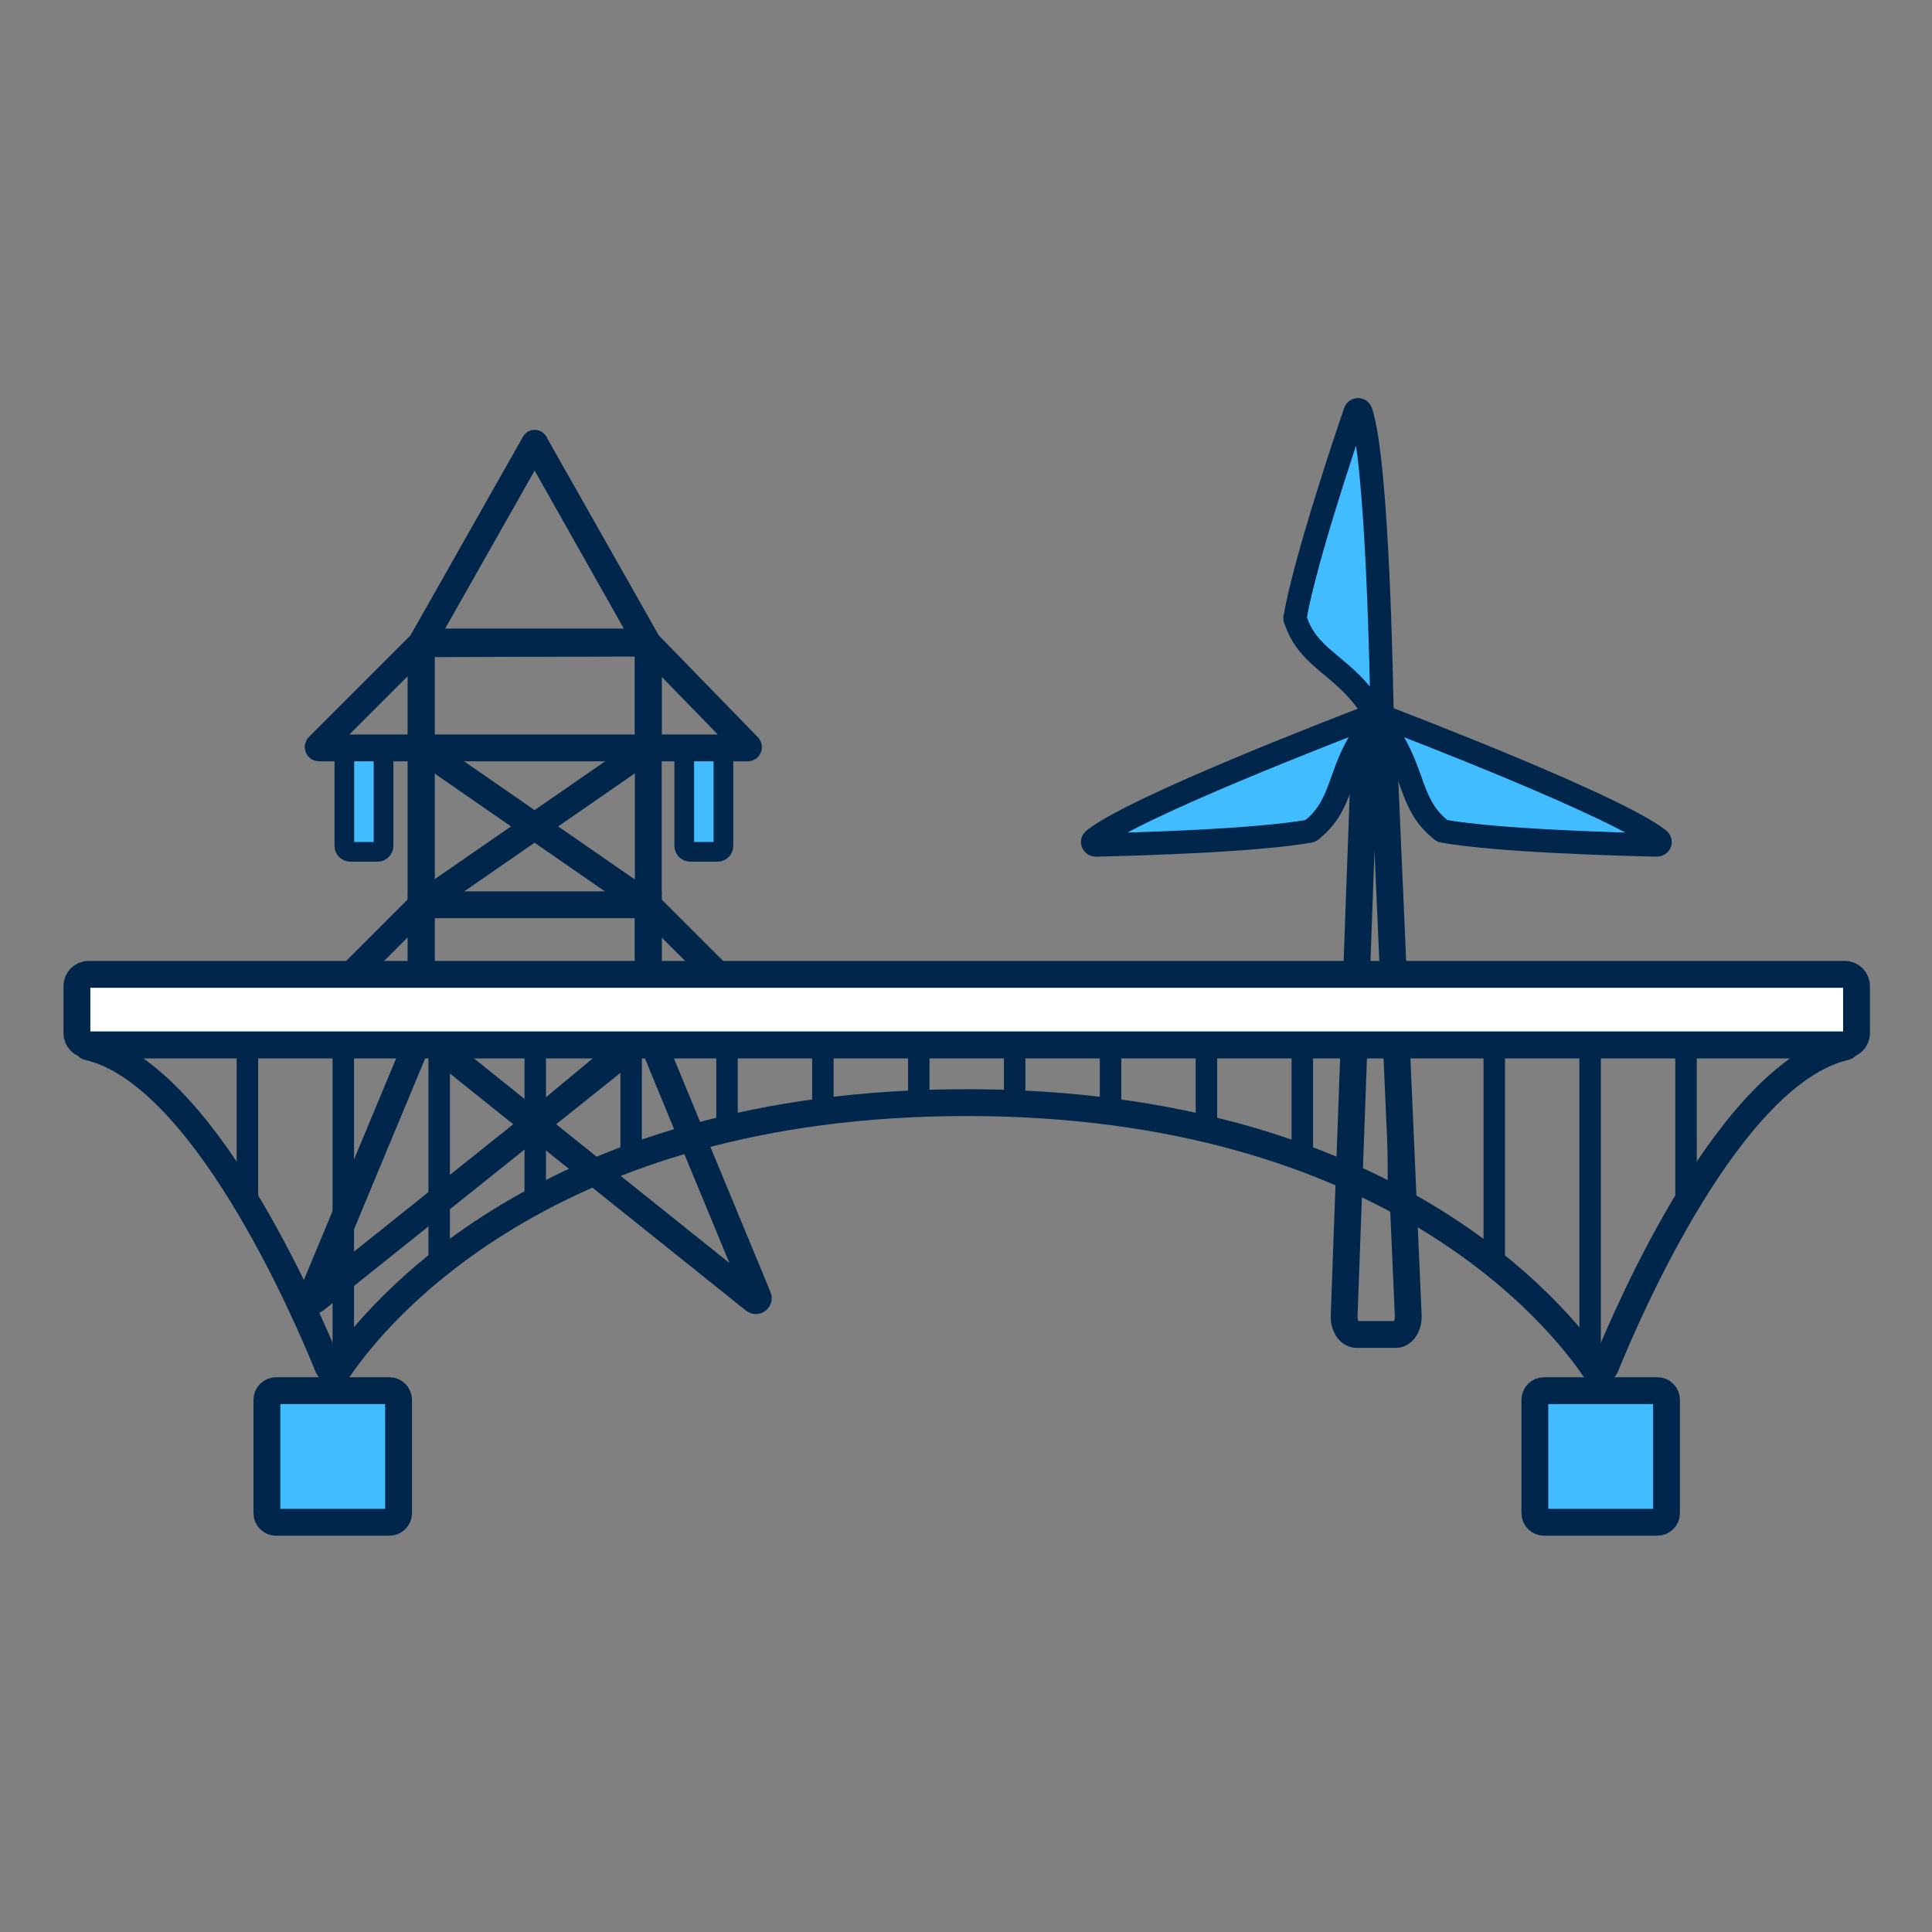 <?xml version="1.0" encoding="UTF-8"?>
<svg width="1080px" height="1080px" viewBox="0 0 1080 1080" version="1.1" xmlns="http://www.w3.org/2000/svg" xmlns:xlink="http://www.w3.org/1999/xlink">
    <rect x="0" y="0" width="1080" height="1080" fill="#808080" stroke="none"/>
    <title>energodiagnostika</title>
    <g id="energodiagnostika" stroke="none" stroke-width="1" fill="none" fill-rule="evenodd">
        <g id="app-mmm-04" transform="translate(43, 229)" stroke="#00274B">
            <g id="Group-2" transform="translate(567.758, 0)" stroke-linecap="round">
                <path d="M161.842,171.375 C161.542,153.975 159.442,29.675 150.042,1.275 C149.442,-0.425 147.342,-0.425 146.742,1.275 C140.842,18.475 118.542,84.975 113.142,116.475 C113.042,117.075 113.442,117.575 113.742,118.375 C119.242,134.475 131.942,140.575 143.842,152.275 C148.242,156.575 154.342,163.375 160.142,173.475 C160.942,172.475 161.842,171.775 161.842,171.375 Z" id="Path" stroke-width="13" fill="#40BCFF" fill-rule="nonzero"></path>
                <path d="M156.542,170.975 C140.242,177.175 24.242,221.775 0.742,240.275 C-0.658,241.375 0.042,243.375 1.842,243.375 C20.042,242.975 90.142,241.175 121.542,235.575 C122.142,235.475 122.542,234.875 123.142,234.375 C136.442,223.675 137.742,209.675 144.642,194.475 C147.142,188.875 151.442,180.875 159.042,171.975 C157.842,171.375 156.942,170.775 156.542,170.975 Z" id="Path" stroke-width="13" fill="#40BCFF" fill-rule="nonzero"></path>
                <path d="M160.742,170.975 C177.042,177.175 293.042,221.775 316.542,240.275 C317.942,241.375 317.242,243.375 315.442,243.375 C297.242,242.975 227.142,241.175 195.742,235.575 C195.142,235.475 194.742,234.875 194.142,234.375 C180.842,223.675 179.542,209.675 172.642,194.475 C170.142,188.875 165.842,180.875 158.242,171.975 C159.442,171.375 160.342,170.775 160.742,170.975 Z" id="Path" stroke-width="13" fill="#40BCFF" fill-rule="nonzero"></path>
                <path d="M154.842,173.375 L159.842,173.375 C161.042,173.375 161.942,174.675 162.042,176.375 L176.442,506.275 C176.742,512.075 173.542,516.975 169.542,516.975 L152.742,516.975 L147.542,516.975 C143.542,516.975 140.342,512.175 140.642,506.375 L152.642,176.375 C152.742,174.675 153.642,173.375 154.842,173.375 Z" id="Path" stroke-width="15"></path>
            </g>
            <g id="Group-4" transform="translate(123.356, 18.775)">
                <path d="M132.544,-2.84217094e-14 L70.144,110.2 C69.444,111.4 69.044,112.8 69.044,114.2 L69.044,328.2 C69.044,329.3 68.844,330.3 68.444,331.3 L7.644,477.3 C7.144,478.6 8.644,479.7 9.744,478.9 L196.044,329.9" id="Path" stroke-width="15" stroke-linecap="round" fill-rule="nonzero"></path>
                <path d="M69.144,329.9 L132.544,380.7 L255.344,479 C256.444,479.9 257.944,478.7 257.444,477.4 C257.444,477.4 196.044,329.4 196.044,328.3 L196.044,114.3 C196.044,112.9 195.644,111.5 194.944,110.3 L132.544,0.1 L195.544,111.7 C153.944,111.7 112.444,111.7 70.844,111.7" id="Path" stroke-width="15" stroke-linecap="round" fill-rule="nonzero"></path>
                <rect id="Rectangle" stroke-width="15" stroke-linecap="round" fill-rule="nonzero" x="69.144" y="258" width="126.9" height="69.8"></rect>
                <path d="M193.944,170.3 L71.144,170.3 C70.044,170.3 69.144,169.4 69.144,168.3 L69.144,113.1 C69.144,112 70.044,111.1 71.144,111.1 L194.044,111.1 C195.144,111.1 196.044,112 196.044,113.1 L196.044,168.3 C195.944,169.4 195.044,170.3 193.944,170.3 Z" id="Path" stroke-width="15" stroke-linecap="round" fill-rule="nonzero"></path>
                <path d="M69.144,327.8 L0.444,327.8 C0.044,327.8 -0.156,327.3 0.144,327 L69.144,258 L195.944,170.3 L251.644,170.3 C252.044,170.3 252.144,169.9 251.944,169.6 L195.544,111.6 L69.044,112.1 L11.644,169.5 C11.344,169.8 11.544,170.3 11.944,170.3 L69.044,170.3 L195.944,258.1 L264.744,326.9 C265.144,327.3 264.844,327.9 264.344,327.9 L195.944,327.9 L129.244,383.3" id="Path" stroke-width="15" stroke-linecap="round"></path>
                <line x1="69.144" y1="176.5" x2="69.144" y2="264.1" id="Path" stroke-width="15" fill="#FFFFFF" fill-rule="nonzero" stroke-linecap="round"></line>
                <path d="M216.144,175.6 L216.144,225.1 C216.144,226.9 217.644,228.4 219.444,228.4 L234.744,228.4 C236.544,228.4 238.044,226.9 238.044,225.1 L238.044,175.6 C238.044,173.8 236.544,172.3 234.744,172.3 L219.444,172.3 C217.644,172.3 216.144,173.8 216.144,175.6 Z" id="Path" stroke-width="11" fill="#40BCFF" fill-rule="nonzero"></path>
                <path d="M26.144,175.6 L26.144,225.1 C26.144,226.9 27.644,228.4 29.444,228.4 L44.744,228.4 C46.544,228.4 48.044,226.9 48.044,225.1 L48.044,175.6 C48.044,173.8 46.544,172.3 44.744,172.3 L29.444,172.3 C27.644,172.3 26.144,173.8 26.144,175.6 Z" id="Path" stroke-width="11" fill="#40BCFF" fill-rule="nonzero"></path>
            </g>
            <g id="Group-3" transform="translate(0, 315.675)" stroke-width="15">
                <path d="M106.2,237.8 L106.2,301.2 C106.2,304 108.5,306.3 111.3,306.3 L174.7,306.3 C177.5,306.3 179.8,304 179.8,301.2 L179.8,237.8 C179.8,235 177.5,232.7 174.7,232.7 L111.3,232.7 C108.5,232.7 106.2,235 106.2,237.8 Z" id="Path" fill="#40BCFF" fill-rule="nonzero"></path>
                <path d="M815,237.8 L815,301.2 C815,304 817.3,306.3 820.1,306.3 L883.5,306.3 C886.3,306.3 888.6,304 888.6,301.2 L888.6,237.8 C888.6,235 886.3,232.7 883.5,232.7 L820.1,232.7 C817.3,232.7 815,235 815,237.8 Z" id="Path" fill="#40BCFF" fill-rule="nonzero"></path>
                <path d="M854.5,219.2 C867.4,187.4 924.5,55.2 988.6,40.5 C989.2,40.4 989.1,39.4 988.5,39.4 L6.3,39.4 C5.7,39.4 5.6,40.3 6.2,40.5 C70.3,55.2 127.4,187.4 140.3,219.2 C141.4,222 145.2,222.4 146.9,219.9 C166.4,191.2 262.1,71.7 497.4,71.7 C732.7,71.7 828.3,191.3 847.9,219.9 C849.6,222.4 853.4,222 854.5,219.2 Z" id="Path"></path>
                <path d="M0,32.9 L0,6.5 C0,2.9 2.9,0 6.5,0 L988.3,0 C991.9,0 994.8,2.9 994.8,6.5 L994.8,32.9 C994.8,36.5 991.9,39.4 988.3,39.4 L6.5,39.4 C2.9,39.4 0,36.5 0,32.9 Z" id="Path" fill="#FFFFFF" fill-rule="nonzero"></path>
            </g>
            <g id="Group" transform="translate(94.8, 355.075)" stroke-width="12">
                <line x1="107.7" y1="0" x2="107.7" y2="122.5" id="Path"></line>
                <line x1="161.4" y1="0" x2="161.4" y2="87.2" id="Path"></line>
                <line x1="215" y1="0" x2="215" y2="63.1" id="Path"></line>
                <line x1="268.6" y1="0" x2="268.6" y2="48.7" id="Path"></line>
                <line x1="322.2" y1="0" x2="322.2" y2="38.8" id="Path"></line>
                <line x1="375.8" y1="0" x2="375.8" y2="35.8" id="Path"></line>
                <line x1="429.4" y1="0" x2="429.4" y2="32.5" id="Path"></line>
                <line x1="483" y1="0" x2="483" y2="38.8" id="Path"></line>
                <line x1="536.6" y1="0" x2="536.6" y2="47.2" id="Path"></line>
                <line x1="590.2" y1="0" x2="590.2" y2="59.2" id="Path"></line>
                <line x1="643.9" y1="0" x2="643.9" y2="87.2" id="Path"></line>
                <line x1="697.5" y1="0" x2="697.5" y2="122.5" id="Path"></line>
                <line x1="751.1" y1="0" x2="751.1" y2="174.3" id="Path"></line>
                <line x1="804.7" y1="0" x2="804.7" y2="87.2" id="Path"></line>
                <line x1="0.5" y1="0" x2="0.5" y2="87.2" id="Path"></line>
                <line x1="54.1" y1="0" x2="54.1" y2="174.3" id="Path"></line>
            </g>
        </g>
    </g>
</svg>